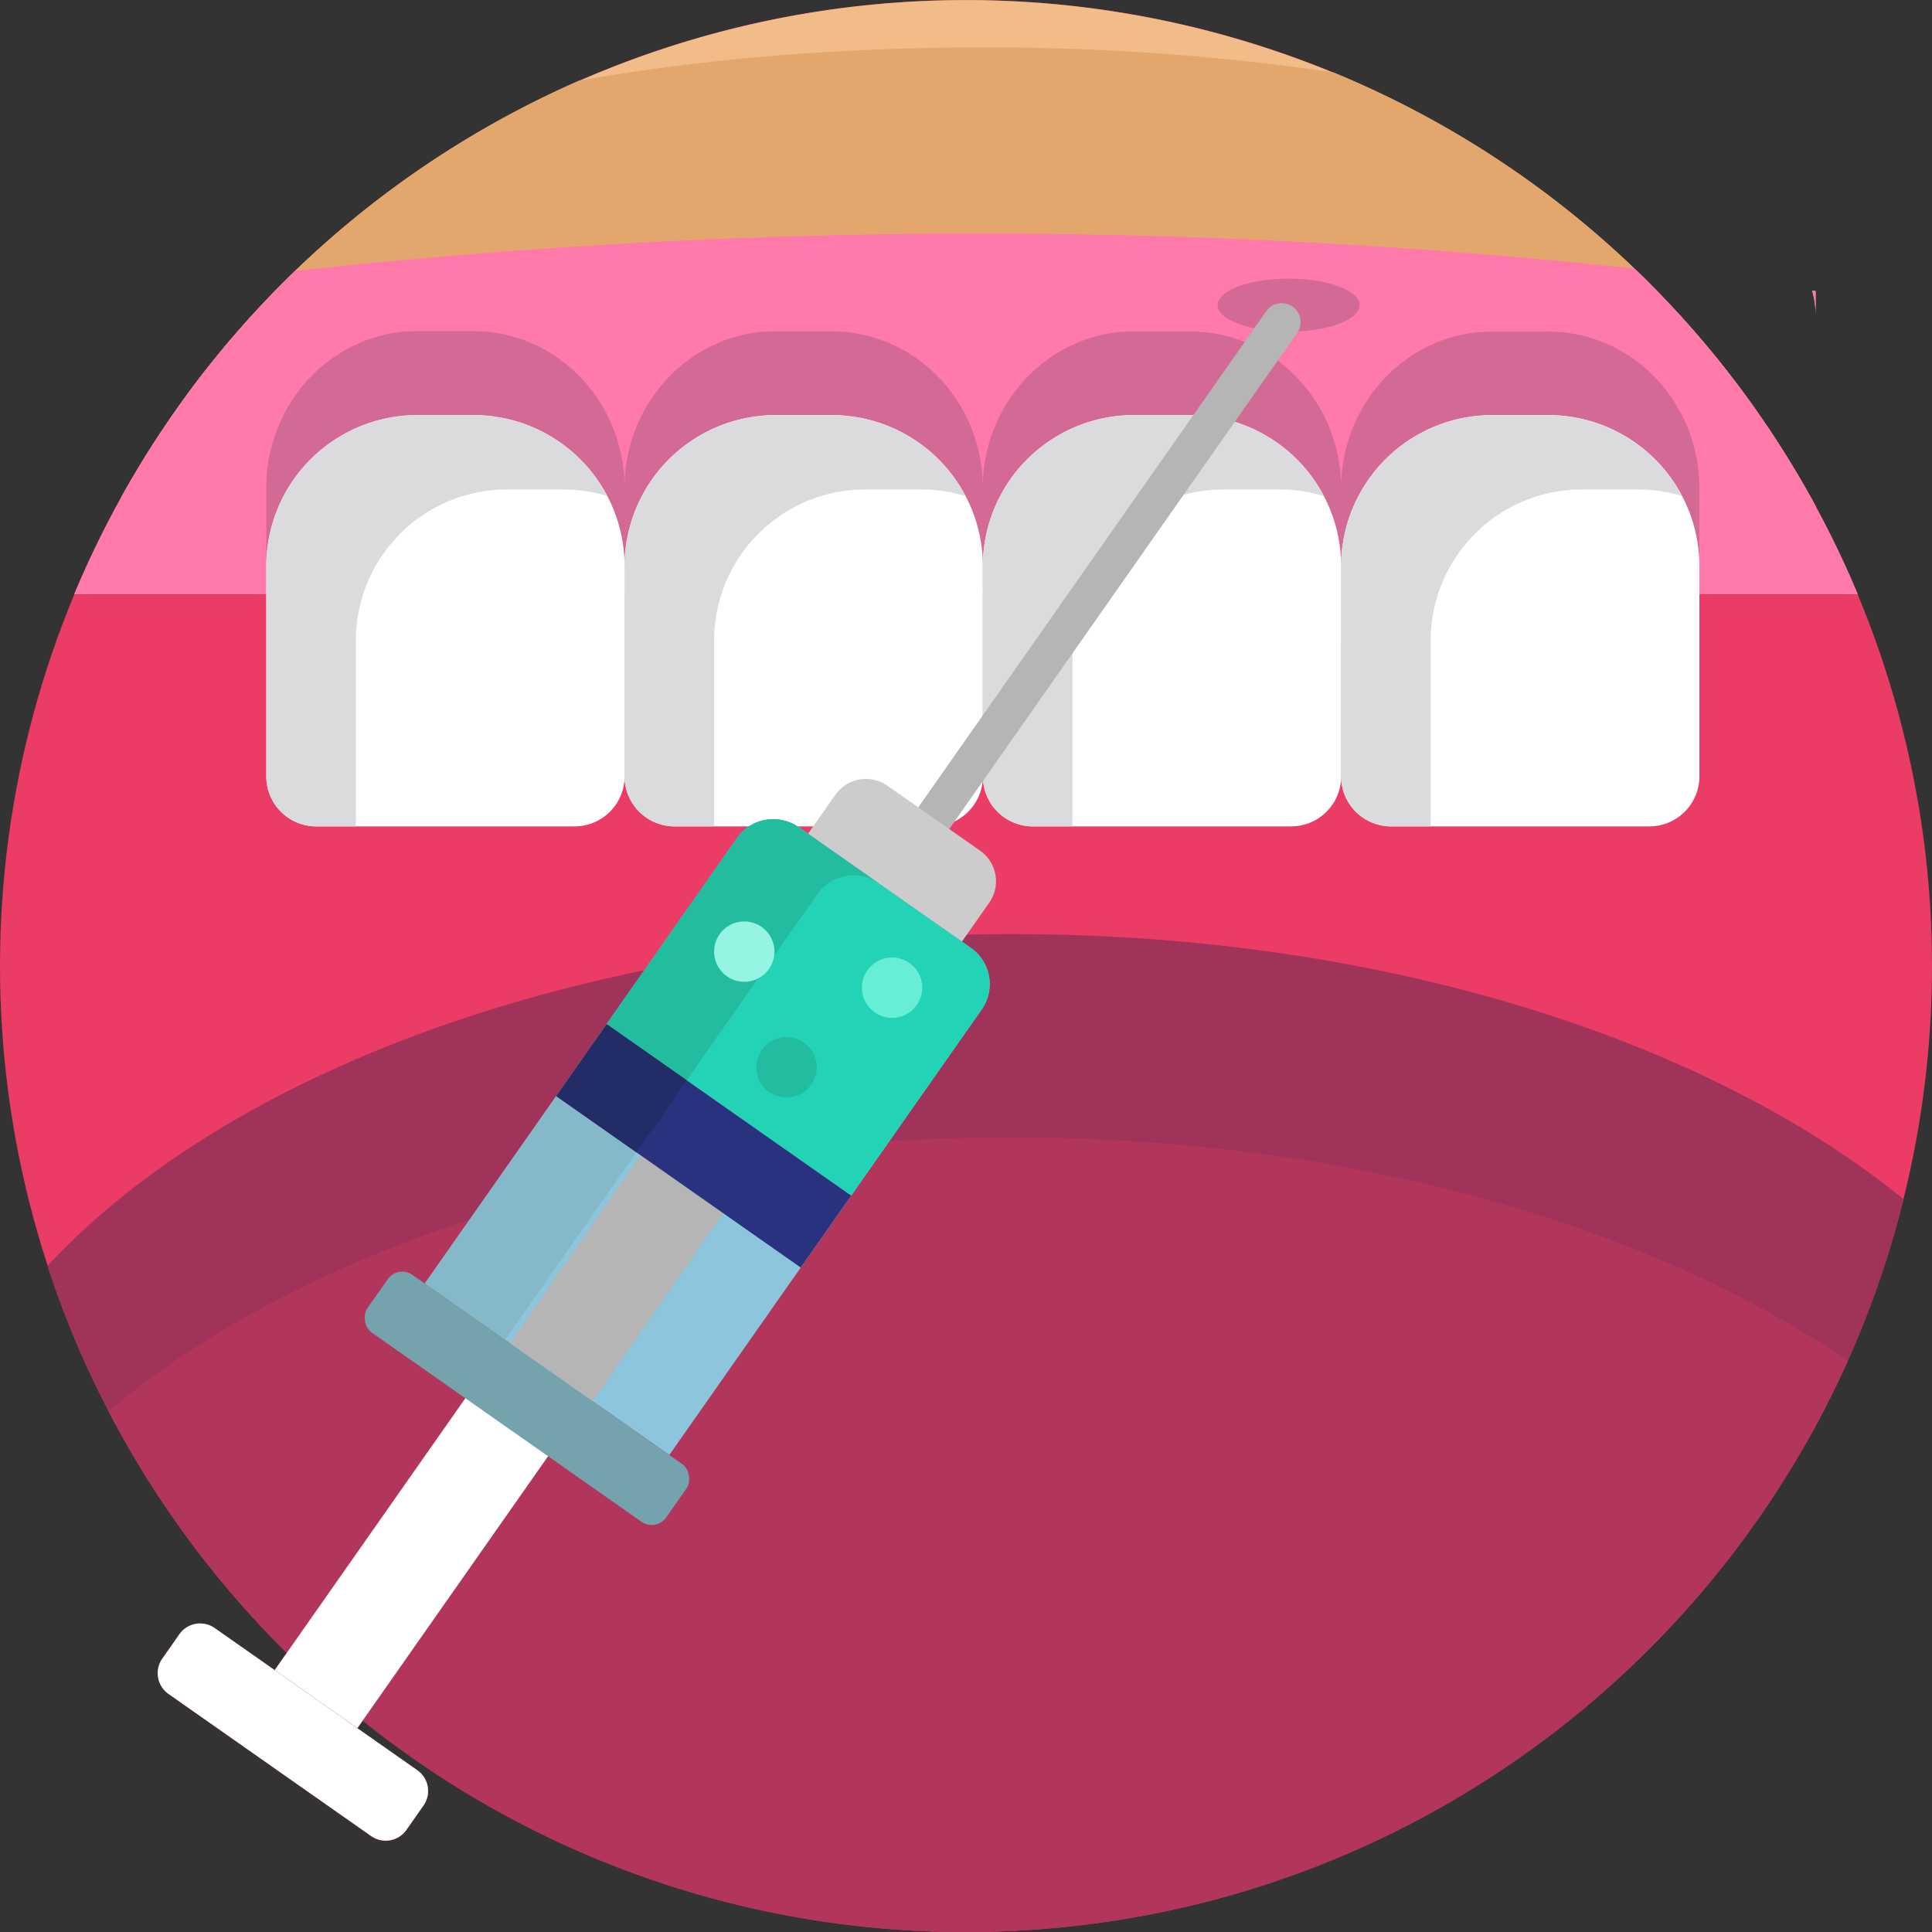 <svg xmlns="http://www.w3.org/2000/svg" viewBox="0 0 512 512"><rect x="0" y="0" width="512" height="512" fill="#333333" stroke="none"/><defs><style>.cls-1{fill:#eb3c65;}.cls-2{fill:#a0335a;}.cls-3{fill:#b2365c;}.cls-4{fill:#f2bc88;}.cls-5{fill:#e3a76d;}.cls-6{fill:#ff79ab;}.cls-7{fill:#d36a95;}.cls-8{fill:#fff;}.cls-9{fill:#dbdbdd;}.cls-10{fill:#b5b5b5;}.cls-11{fill:#8dc5dc;}.cls-12{fill:#ccc;}.cls-13{fill:#23d3b5;}.cls-14{fill:#85b9c9;}.cls-15{fill:#22bc9f;}.cls-16{fill:#67efd5;}.cls-17{fill:#95f4e2;}.cls-18{fill:#74a2ad;}.cls-19{fill:#29327f;}.cls-20{fill:#222c66;}</style></defs><title>Dental Care</title><g id="BULINE"><circle class="cls-1" cx="256" cy="256" r="256"></circle></g><g id="Icons"><path class="cls-2" d="M504.48,317.81a253.25,253.25,0,0,1-14.79,42.85C449.68,449.86,360.09,512,256,512A254.94,254.94,0,0,1,96.13,456l-1.41,2,15.89,11.14a6.71,6.71,0,0,1,1.64,9.35l-4.54,6.48a6.71,6.71,0,0,1-9.35,1.64L44.67,448.92A6.72,6.72,0,0,1,43,439.57l4.54-6.48a6.72,6.72,0,0,1,9.35-1.64l15.89,11.14L76,438A256.81,256.81,0,0,1,28.75,374a253.83,253.83,0,0,1-16.18-38.51c33.58-36.2,90-64.41,158.18-78.35h0l.25-.05h0q9-1.86,18.36-3.36,7.83-1.26,15.82-2.27l1.42-.18c14.85-1.84,30.13-3,45.74-3.5h0l3.91-.11c3.89-.09,7.79-.13,11.72-.13C365.76,247.51,452.19,275.29,504.48,317.81Z"></path><path class="cls-3" d="M489.69,360.66C449.68,449.86,360.09,512,256,512A254.94,254.94,0,0,1,96.13,456l-1.41,2,15.89,11.14a6.71,6.71,0,0,1,1.64,9.35l-4.54,6.48a6.71,6.71,0,0,1-9.35,1.64L44.67,448.92A6.72,6.72,0,0,1,43,439.57l4.54-6.48a6.72,6.72,0,0,1,9.35-1.64l15.89,11.14L76,438A256.81,256.81,0,0,1,28.75,374c24.68-20.8,57.42-38.21,95.66-50.76a2.29,2.29,0,0,1,.28-.09c12.45-4.08,25.48-7.64,39-10.64l.42-.09q5.56-1.23,11.24-2.33,16.17-3.13,33.17-5.17h0q13.36-1.61,27.17-2.49,15.9-1,32.3-1C357,301.38,436.68,324.43,489.69,360.66Z"></path><path class="cls-4" d="M465.94,109.47a256,256,0,0,1,15.22,24.62v22.34H31.94V132.09a256.09,256.09,0,0,1,434-22.62Z"></path><path class="cls-4" d="M481.16,77.13v6.41a23.54,23.54,0,0,0-.93-6.54Z"></path><path class="cls-5" d="M465.94,109.47a100.83,100.83,0,0,1-16.57,10.76q-4,2.11-8.39,4.12-6.11,2.79-13,5.36a304.81,304.81,0,0,1-36.19,10.84c-11.32,2.7-23.47,5.06-36.31,7l-.16,0q-11.54,1.77-23.78,3.11c-10.83,1.19-22,2.12-33.55,2.75-3.49.2-7,.36-10.56.51l-2.07.08c-8.17.29-16.49.45-24.91.45h-1.58c-22.67,0-44.53-1.18-65.1-3.26-9.7-1-19.12-2.17-28.19-3.55l-.15,0a420.66,420.66,0,0,1-53.08-11.38,241.67,241.67,0,0,1-32.58-11.76q-4.35-2-8.29-4c-9.24-4.86-16.72-10.1-22.13-15.64A257.08,257.08,0,0,1,153.44,21.37c31.64-5.61,68-8.81,106.74-8.81a634.42,634.42,0,0,1,93.14,6.6,256.82,256.82,0,0,1,112.62,90.31Z"></path><path class="cls-6" d="M481.16,83.54a23.54,23.54,0,0,0-.93-6.54l.93.13Z"></path><path class="cls-6" d="M492.35,157.48H19.65a256,256,0,0,1,29.71-52.62A256.63,256.63,0,0,1,78.22,71.8q178.65-19.51,354.92-.62a256.93,256.93,0,0,1,48,62.91A253.53,253.53,0,0,1,492.35,157.48Z"></path><path class="cls-7" d="M70.57,129.4v27H450.35v-27a42.92,42.92,0,0,0-1.74-12.14l-.06-.21c-.06-.18-.11-.36-.18-.54a41.62,41.62,0,0,0-14.1-20.38,39,39,0,0,0-24-8.25H395.47c-.88,0-1.74,0-2.6.1l-.64,0c-.69.06-1.39.13-2.09.23l-.49.07c-.84.12-1.66.28-2.49.45l-.44.11c-.67.15-1.34.33-2,.52l-.63.19c-.74.22-1.49.47-2.21.75l-.13,0c-.77.28-1.52.61-2.27,1-.19.09-.39.17-.58.27-.58.27-1.15.56-1.73.86l-.52.28c-.71.4-1.4.8-2.08,1.24l-.37.23c-.57.38-1.12.76-1.66,1.15l-.56.42c-.57.42-1.12.86-1.68,1.32l-.23.19c-.62.52-1.22,1.08-1.8,1.63-.15.15-.29.3-.45.45-.46.45-.89.91-1.33,1.38l-.42.46c-.54.61-1.07,1.23-1.58,1.87l-.18.24c-.45.58-.88,1.16-1.3,1.75-.12.18-.24.37-.37.55-.4.59-.78,1.19-1.15,1.81l-.18.29c-.43.72-.83,1.45-1.22,2.19a.89.89,0,0,1-.08.17h0a42.5,42.5,0,0,0-4.6,19.31,42.57,42.57,0,0,0-1.75-12.14l-.06-.21q-.08-.27-.18-.54a41.49,41.49,0,0,0-14.1-20.38,39,39,0,0,0-24-8.25H300.52c-.88,0-1.74,0-2.6.1l-.63,0c-.7.06-1.4.13-2.09.23l-.5.07c-.84.12-1.66.28-2.48.45l-.45.11c-.67.15-1.34.33-2,.52l-.63.19q-1.12.33-2.22.75l-.12,0c-.77.28-1.53.61-2.27,1-.19.09-.39.17-.58.27-.59.27-1.16.56-1.73.86l-.53.28c-.7.4-1.4.8-2.08,1.24l-.37.23c-.56.38-1.12.76-1.66,1.15l-.55.42c-.58.42-1.13.86-1.68,1.32l-.24.19c-.61.52-1.21,1.08-1.79,1.63l-.45.45c-.46.45-.9.91-1.34,1.38-.13.16-.28.31-.42.46-.53.61-1.07,1.23-1.57,1.87a1.88,1.88,0,0,0-.18.24c-.45.58-.88,1.16-1.3,1.75-.13.18-.25.37-.37.55-.41.59-.79,1.19-1.16,1.81l-.18.29c-.43.72-.83,1.45-1.21,2.19l-.09.17h0a42.5,42.5,0,0,0-4.6,19.31,42.92,42.92,0,0,0-1.74-12.14l-.06-.21-.18-.54a41.57,41.57,0,0,0-14.11-20.38,39,39,0,0,0-24-8.25H205.57c-.87,0-1.73,0-2.59.1l-.64,0c-.7.06-1.39.13-2.09.23l-.5.07c-.84.12-1.66.28-2.48.45l-.45.11c-.66.15-1.33.33-2,.52l-.63.19c-.74.22-1.49.47-2.21.75l-.13,0c-.77.28-1.52.61-2.27,1-.19.09-.39.17-.58.27-.58.27-1.16.56-1.73.86l-.52.28c-.71.4-1.41.8-2.08,1.24l-.38.23-1.66,1.15-.55.42q-.86.63-1.68,1.32c-.08.06-.15.13-.24.19-.61.52-1.21,1.08-1.79,1.63l-.45.45c-.46.45-.9.91-1.34,1.38a6,6,0,0,1-.42.46c-.53.61-1.06,1.23-1.57,1.87-.07.08-.12.16-.18.24-.45.58-.88,1.16-1.3,1.75l-.37.55c-.4.59-.78,1.19-1.16,1.81a2.82,2.82,0,0,1-.18.29c-.43.72-.83,1.45-1.21,2.19l-.09.17h0a42.62,42.62,0,0,0-4.59,19.31,42.92,42.92,0,0,0-1.75-12.14l-.06-.21c-.06-.18-.11-.36-.18-.54a41.62,41.62,0,0,0-14.1-20.38,39,39,0,0,0-24-8.25H110.63c-.88,0-1.74,0-2.6.1l-.64,0c-.69.06-1.39.13-2.09.23l-.49.07c-.84.12-1.66.28-2.48.45l-.45.11c-.67.15-1.34.33-2,.52l-.63.19c-.74.22-1.49.47-2.21.75l-.12,0c-.78.28-1.53.61-2.28,1-.19.09-.39.17-.58.27-.58.27-1.15.56-1.72.86-.18.09-.36.18-.53.28-.71.4-1.4.8-2.08,1.24l-.37.23c-.56.38-1.12.76-1.66,1.15l-.56.42c-.57.42-1.12.86-1.68,1.32l-.23.19c-.61.52-1.22,1.08-1.8,1.63-.15.15-.29.3-.45.45-.45.45-.89.91-1.33,1.38l-.42.46c-.54.61-1.07,1.23-1.58,1.87l-.18.24c-.45.58-.88,1.16-1.3,1.75-.12.18-.24.37-.37.55-.4.59-.78,1.19-1.15,1.81l-.18.29c-.43.72-.83,1.45-1.22,2.19a.89.89,0,0,1-.08.17h0A42.5,42.5,0,0,0,70.57,129.4Z"></path><path class="cls-8" d="M110.62,110h14.84a40.06,40.06,0,0,1,40.06,40.06v55.69A13.26,13.26,0,0,1,152.25,219H83.83a13.26,13.26,0,0,1-13.26-13.26V150.1A40.06,40.06,0,0,1,110.62,110Z"></path><path class="cls-9" d="M160.93,131.46a40.21,40.21,0,0,0-11.73-1.75H134.36a40.05,40.05,0,0,0-40.05,40.06V219H83.83a13.25,13.25,0,0,1-13.26-13.26V150.1A40.05,40.05,0,0,1,110.62,110h14.84A40.07,40.07,0,0,1,160.93,131.46Z"></path><path class="cls-8" d="M205.57,110h14.84a40.06,40.06,0,0,1,40.06,40.06v55.69A13.26,13.26,0,0,1,247.2,219H178.78a13.26,13.26,0,0,1-13.26-13.26V150.1A40.06,40.06,0,0,1,205.57,110Z"></path><path class="cls-9" d="M255.87,131.46a40.16,40.16,0,0,0-11.73-1.75H229.31a40.05,40.05,0,0,0-40.06,40.06V219H178.78a13.25,13.25,0,0,1-13.26-13.26V150.1a40.05,40.05,0,0,1,40-40.06h14.84A40,40,0,0,1,255.87,131.46Z"></path><path class="cls-8" d="M300.52,110h14.84a40.06,40.06,0,0,1,40.06,40.06v55.69A13.26,13.26,0,0,1,342.14,219H273.73a13.26,13.26,0,0,1-13.26-13.26V150.1A40.06,40.06,0,0,1,300.52,110Z"></path><path class="cls-9" d="M350.82,131.46a40.21,40.21,0,0,0-11.73-1.75H324.25a40.05,40.05,0,0,0-40.05,40.06V219H273.72a13.26,13.26,0,0,1-13.26-13.26V150.1A40.05,40.05,0,0,1,300.52,110h14.83A40.07,40.07,0,0,1,350.82,131.46Z"></path><path class="cls-8" d="M395.46,110H410.3a40.06,40.06,0,0,1,40.06,40.06v55.69A13.26,13.26,0,0,1,437.09,219H368.67a13.26,13.26,0,0,1-13.26-13.26V150.1A40.06,40.06,0,0,1,395.46,110Z"></path><path class="cls-9" d="M445.77,131.46A40.21,40.21,0,0,0,434,129.71H419.2a40.06,40.06,0,0,0-40.06,40.06V219H368.67a13.25,13.25,0,0,1-13.26-13.26V150.1a40.05,40.05,0,0,1,40-40.06H410.3A40.07,40.07,0,0,1,445.77,131.46Z"></path><ellipse class="cls-7" cx="341.5" cy="80.86" rx="18.83" ry="7.02"></ellipse><path class="cls-10" d="M241.91,224.75a5,5,0,0,1-1.22-7L335.57,82.47a5,5,0,0,1,8.19,5.74L248.88,223.53A5,5,0,0,1,241.91,224.75Z"></path><path class="cls-11" d="M260.16,267.52,177.38,385.58l-64.69-45.35,82.79-118.06a11.71,11.71,0,0,1,16.32-2.86l45.49,31.9A11.71,11.71,0,0,1,260.16,267.52Z"></path><path class="cls-12" d="M226,214.79h30a9.89,9.89,0,0,1,9.89,9.89v12.61a0,0,0,0,1,0,0H216.09a0,0,0,0,1,0,0V224.69a9.89,9.89,0,0,1,9.89-9.89Z" transform="translate(173.46 -97.4) rotate(35.04)"></path><path class="cls-13" d="M260.16,267.52l-34.59,49.33-64.68-45.36,34.59-49.32a11.71,11.71,0,0,1,16.32-2.86l45.49,31.9A11.71,11.71,0,0,1,260.16,267.52Z"></path><path class="cls-14" d="M232.94,234.13A11.72,11.72,0,0,0,216.62,237L133.84,355.05l-21.29-14.93,82.78-118.06a11.73,11.73,0,0,1,16.32-2.86Z"></path><path class="cls-15" d="M232.94,234.13A11.72,11.72,0,0,0,216.62,237L182,286.31l-21.29-14.93,34.58-49.32a11.73,11.73,0,0,1,16.32-2.86Z"></path><circle class="cls-16" cx="236.41" cy="261.75" r="8"></circle><circle class="cls-17" cx="197.24" cy="252.19" r="8"></circle><circle class="cls-15" cx="208.44" cy="282.84" r="8"></circle><polygon class="cls-8" points="153.25 374.5 152.1 376.14 145.25 385.91 96.13 455.95 94.72 457.96 72.81 442.59 76 438.03 123.33 370.54 130.18 360.77 131.33 359.14 153.25 374.5"></polygon><rect class="cls-10" x="147.12" y="307.12" width="26.77" height="67.45" transform="matrix(0.82, 0.57, -0.57, 0.82, 224.78, -30.38)"></rect><rect class="cls-18" x="91.33" y="361.21" width="96.67" height="18.71" rx="4.67" transform="translate(238.06 -13.02) rotate(35.04)"></rect><path class="cls-8" d="M112.25,478.45l-4.54,6.48a6.71,6.71,0,0,1-9.35,1.64L44.67,448.92A6.72,6.72,0,0,1,43,439.57l4.54-6.48a6.72,6.72,0,0,1,9.35-1.64l15.89,11.14L94.72,458l15.89,11.14A6.71,6.71,0,0,1,112.25,478.45Z"></path><rect class="cls-19" x="147.05" y="292.06" width="79" height="23.28" transform="translate(208.17 -52.06) rotate(35.04)"></rect><rect class="cls-20" x="153.07" y="275.38" width="23.28" height="26" transform="translate(-165.97 257.67) rotate(-54.96)"></rect></g></svg>